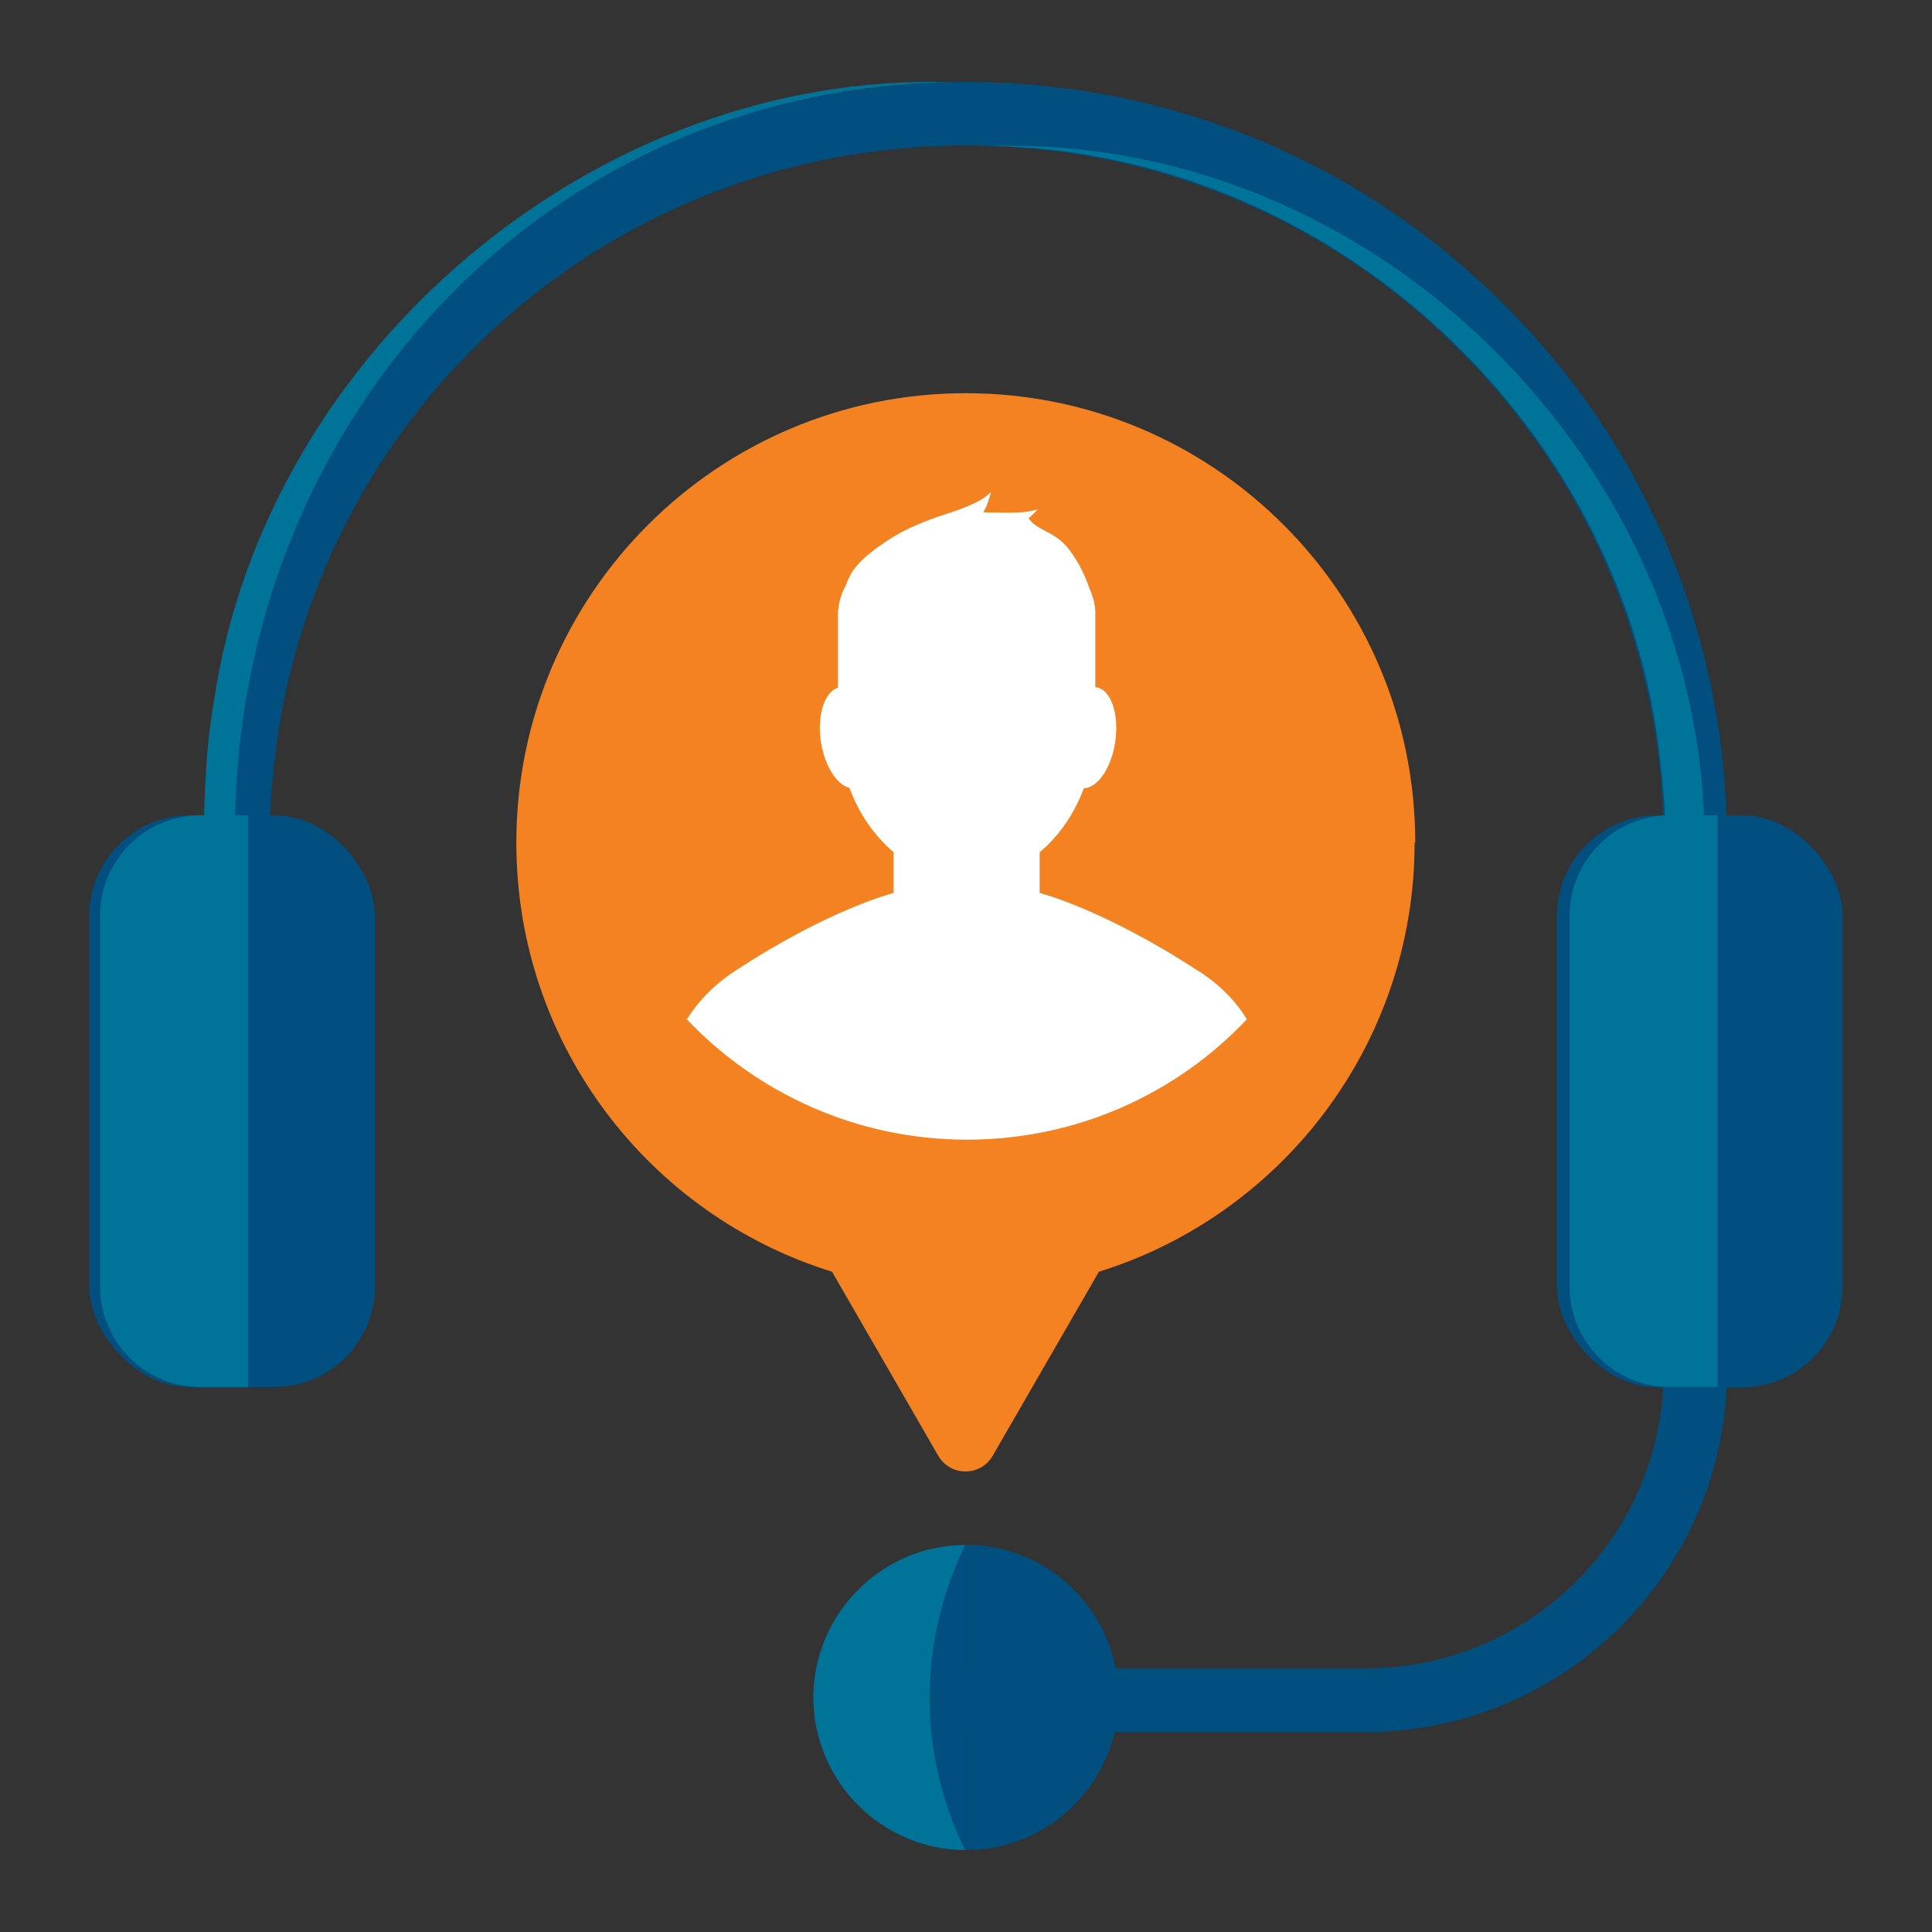 <?xml version="1.0" encoding="UTF-8"?><svg id="Layer_2" xmlns="http://www.w3.org/2000/svg" viewBox="0 0 91 91"><rect x="0" y="0" width="91" height="91" fill="#333333" stroke="none"/><defs><style>.cls-1{fill:#f58220;}.cls-1,.cls-2,.cls-3,.cls-4{stroke-width:0px;}.cls-2{fill:#fff;}.cls-3{fill:#004f7e;}.cls-4{fill:#007398;}</style></defs><g id="Layer_1-2"><path class="cls-3" d="m64.34,81.58h-20.03v-3h20.03c7.74,0,14.02-6.28,14.02-14.02v-24.89c0-8.77-3.42-17-9.63-23.19-6.19-6.21-14.44-9.63-23.21-9.63-17.75,0-32.16,13.88-32.79,31.6,0,.4-.03.82-.03,1.21v10.57l-3,.18c-.01-.28-.01-.57-.01-.85v-9.89c0-.43,0-.88.03-1.33C10.41,19,26.14,3.86,45.51,3.86c9.58,0,18.58,3.73,25.34,10.49,6.76,6.75,10.49,15.74,10.49,25.32v24.89c0,9.39-7.63,17.02-17.02,17.02h.01Z"/><rect class="cls-3" x="4.2" y="38.4" width="13.46" height="26.93" rx="4.74" ry="4.74"/><path class="cls-4" d="m11.68,38.4v26.93h-2.23c-2.62,0-4.74-2.11-4.74-4.74v-17.45c0-2.62,2.11-4.74,4.74-4.74h2.23Z"/><rect class="cls-3" x="73.33" y="38.4" width="13.46" height="26.94" rx="4.74" ry="4.74"/><path class="cls-3" d="m52.69,79.96c0,1.96-.81,3.76-2.11,5.07s-3.1,2.11-5.07,2.11h-.04v-14.38h.04c3.94,0,7.18,3.24,7.18,7.2Z"/><path class="cls-1" d="m66.66,39.69c0-11.69-9.48-21.17-21.17-21.17s-21.17,9.48-21.17,21.17c0,9.51,6.25,17.54,14.87,20.21l5.01,8.68c.57.97,1.98.97,2.55,0l5.01-8.68c8.62-2.68,14.87-10.72,14.87-20.21h.03Z"/><path class="cls-2" d="m56.48,45.76c-4.5-2.95-7.51-3.7-7.51-3.7v-1.92c.9-.75,1.63-1.8,2.08-3.01.66-.03,1.3-.96,1.48-2.2.19-1.32-.21-2.47-.91-2.56h-.03v-3.61h0c-.03-.36-.12-.7-.27-1.03-.18-.52-.43-1.08-.75-1.54-.25-.39-.52-.7-.91-.94-.4-.27-.96-.43-1.21-.85.16-.13.3-.25.42-.42-.57.24-1.87.15-2.56.15.19-.28.27-.63.37-.96-.3.3-.7.51-1.15.69-.49.21-1.02.36-1.48.52-.85.31-1.68.67-2.43,1.2-.54.37-1.09.79-1.47,1.33-.09.15-.22.4-.31.66-.21.37-.33.78-.36,1.18h-.01v3.64c-.63.19-.99,1.29-.81,2.53.18,1.15.75,2.05,1.35,2.19.45,1.23,1.18,2.26,2.08,3.03v1.92s-3.03.75-7.51,3.7c-1,.66-1.72,1.44-2.23,2.25,3.31,3.49,8.01,5.67,13.19,5.67h0c5.2,0,9.88-2.17,13.19-5.67-.49-.81-1.21-1.57-2.23-2.25h0Z"/><path class="cls-4" d="m80.9,38.4v26.93h-2.23c-2.62,0-4.74-2.11-4.74-4.74v-17.45c0-2.62,2.11-4.74,4.74-4.74h2.23Z"/><path class="cls-3" d="m45.46,72.76v14.38c-1.96-.01-3.75-.82-5.04-2.11s-2.11-3.1-2.11-5.07.81-3.78,2.11-5.08c1.29-1.29,3.07-2.1,5.04-2.11Z"/><path class="cls-4" d="m45.46,72.76l-.19.42c-2.04,4.44-1.98,9.57.19,13.96h0c-1.96-.01-3.75-.82-5.04-2.11s-2.11-3.1-2.11-5.07.81-3.78,2.11-5.08c1.29-1.29,3.07-2.1,5.04-2.11Z"/><path class="cls-4" d="m9.69,49.33c.07-4.86-.46-11.57.39-16.34C12.54,16.5,28.06,3.39,44.73,3.87c-20.22.37-34.65,17.51-33.61,37.3,0,1-.12,3.06-.21,4.06-.09,1.35-.27,2.73-.46,4.05l-.75.04h0Z"/><path class="cls-4" d="m46.2,6.89c19.76-.85,36.34,17.23,33.84,36.76v6.97c.03.16-.04.33-.03.51.04.09-.06.16-.15.25l-.27.24c-.25-.31-.63-.55-1.05-.75-.09-.61-.01-2.53-.04-3.24-.09-3.81.18-8.1-.3-11.78-1.65-15.97-15.8-28.97-31.96-28.97h-.03Z"/></g></svg>